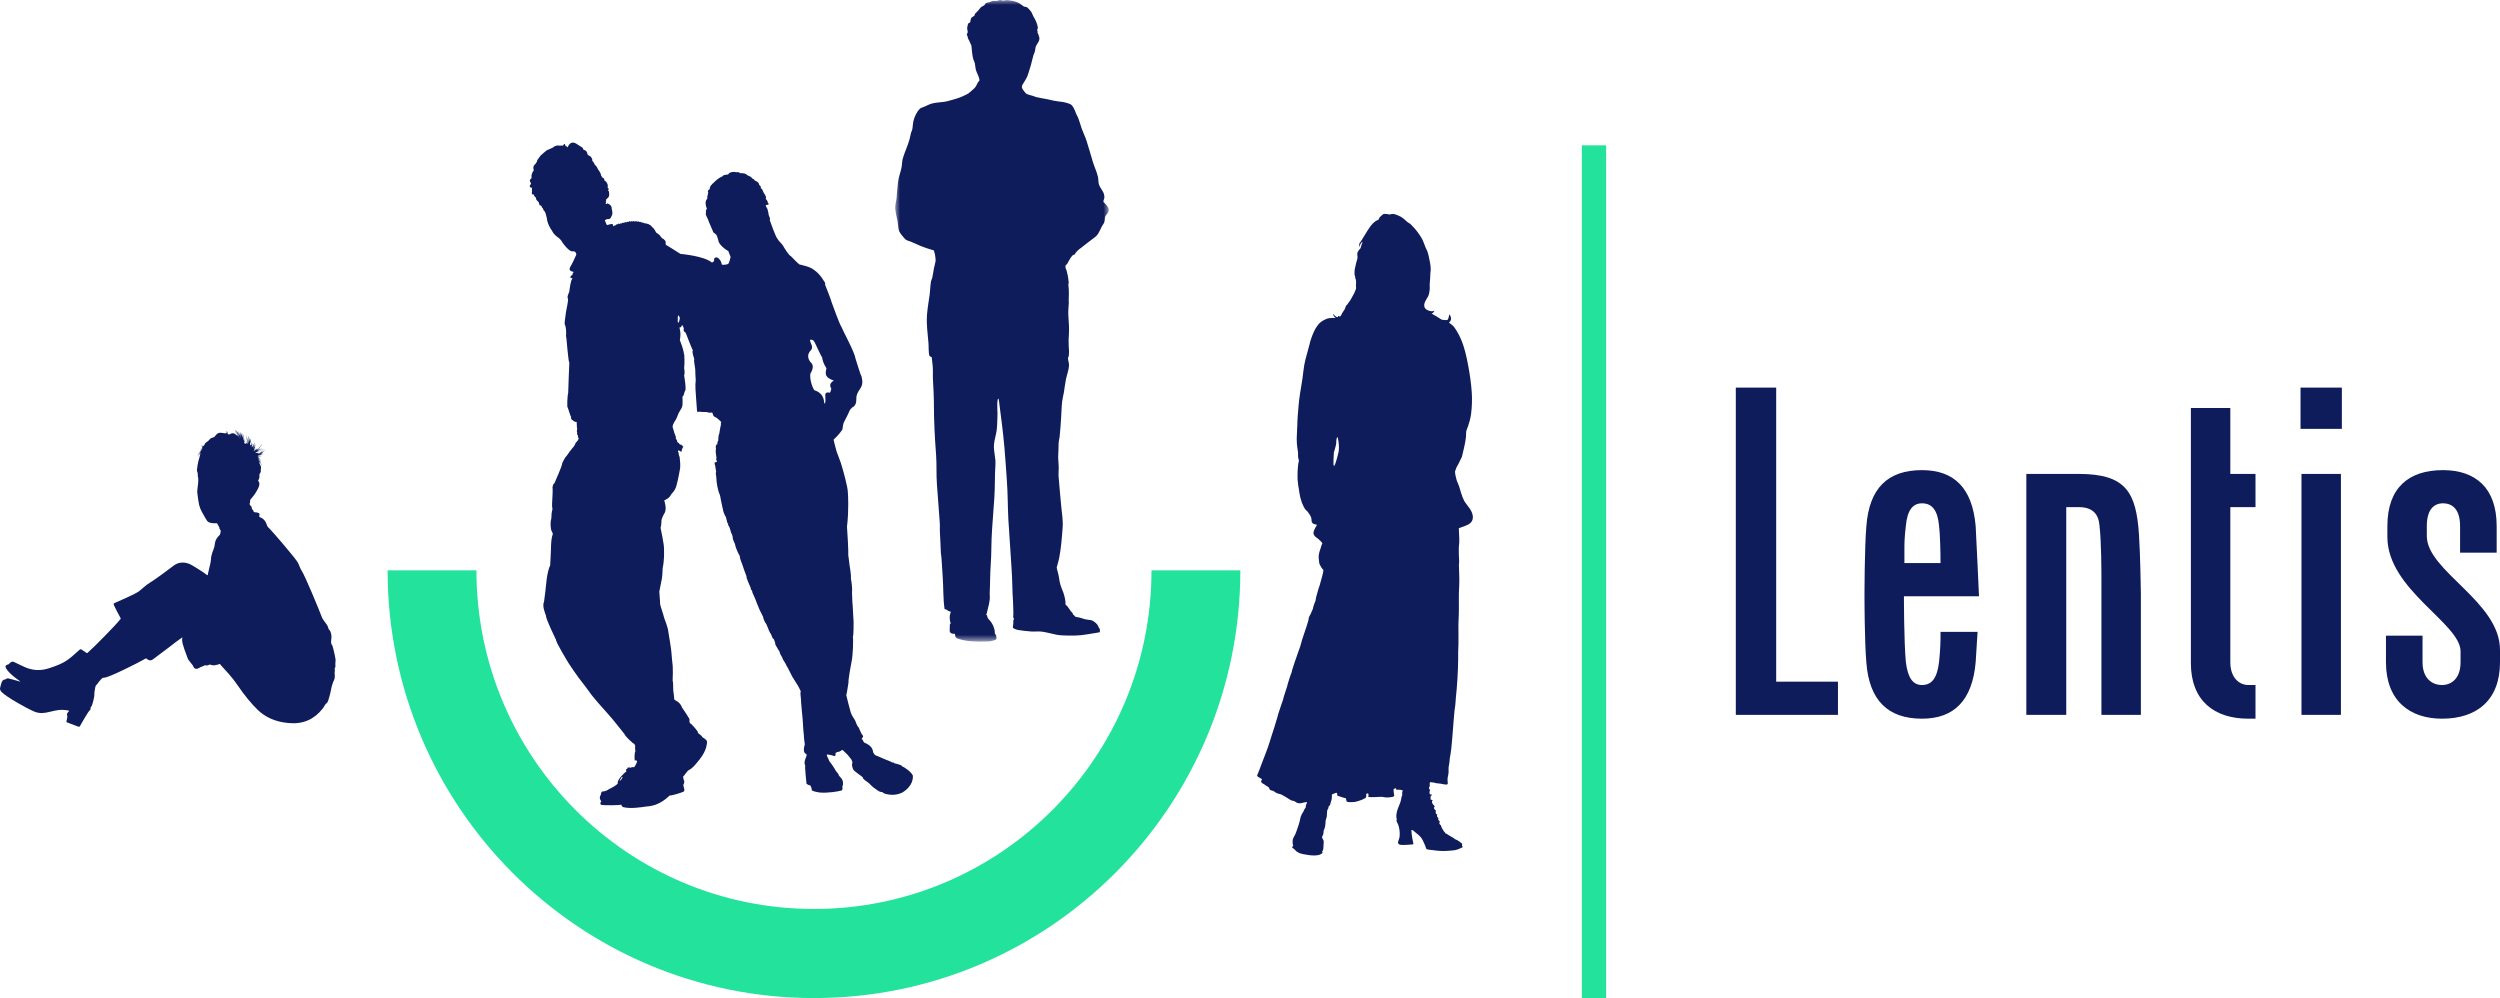 <?xml version="1.0" encoding="UTF-8"?>
<svg width="258px" height="103px" viewBox="0 0 258 103" version="1.1" xmlns="http://www.w3.org/2000/svg" xmlns:xlink="http://www.w3.org/1999/xlink">
    <title>lentis logo</title>
    <defs>
        <polygon id="path-1" points="0 0 22.039 0 22.039 66.214 0 66.214"></polygon>
    </defs>
    <g id="lentis-logo" stroke="none" stroke-width="1" fill="none" fill-rule="evenodd">
        <g id="Group-5" transform="translate(0, 40)" fill="#0F1C5B">
            <path d="M26.142,12.699 C26.173,12.814 26.201,12.873 26.355,12.873 C26.511,12.873 26.822,12.932 26.783,13.106 C26.745,13.28 26.716,13.339 26.852,13.388 C27.176,13.503 27.424,13.782 27.542,14.174 C27.599,14.368 27.658,14.396 27.832,14.571 C28.138,14.875 30.603,17.728 30.77,18.112 C30.857,18.317 31.031,18.762 31.129,18.898 C31.472,19.379 33.006,23.118 33.189,23.622 C33.268,23.837 33.384,24.022 33.519,24.178 C33.655,24.332 33.822,24.603 33.85,24.71 C33.879,24.818 33.909,24.933 33.976,24.992 C34.158,25.146 34.248,25.643 34.199,25.893 C34.171,26.05 34.133,26.398 34.23,26.505 C34.328,26.613 34.345,26.815 34.415,27.03 C34.481,27.243 34.61,27.904 34.628,28.039 C34.648,28.175 34.594,28.387 34.61,28.592 C34.646,29.069 34.487,28.838 34.551,29.104 C34.576,29.217 34.512,29.396 34.54,29.563 C34.571,29.727 34.551,30.057 34.463,30.203 C34.376,30.346 34.199,30.91 34.161,31.181 C34.122,31.453 33.879,32.367 33.791,32.482 C33.573,32.774 33.722,32.461 33.54,32.753 C33.463,32.876 33.432,32.958 33.286,33.142 C32.422,34.236 31.295,34.751 29.795,34.62 C28.33,34.494 27.332,33.957 26.627,33.288 C25.998,32.689 25.208,31.742 24.531,30.733 C23.974,29.901 23.276,29.176 22.797,28.649 C22.669,28.51 22.748,28.492 22.584,28.551 C22.399,28.62 22.03,28.697 21.884,28.649 C21.737,28.6 21.681,28.551 21.573,28.61 C21.465,28.669 21.368,28.687 21.27,28.679 C21.173,28.669 21.26,28.587 21.019,28.718 C20.816,28.825 20.727,28.805 20.552,28.93 C20.378,29.056 20.067,29.081 19.97,28.815 C19.872,28.556 19.444,28.175 19.367,27.932 C19.249,27.566 18.772,26.467 18.792,26.011 C18.805,25.771 18.895,25.732 18.716,25.845 C18.559,25.942 17.656,26.621 17.5,26.756 C17.343,26.895 16.043,27.834 15.907,27.952 C15.565,28.242 15.396,28.178 15.137,27.991 C15.032,27.911 15.05,27.942 14.837,28.067 C14.398,28.326 11.343,29.883 10.792,29.932 C10.568,29.949 10.579,29.949 10.384,30.154 C10.189,30.357 10.073,30.572 9.966,30.669 C9.86,30.764 9.85,30.843 9.819,30.997 C9.791,31.153 9.722,31.493 9.742,31.647 C9.763,31.803 9.558,32.743 9.432,32.899 C9.216,33.163 9.468,33.137 9.258,33.306 C9.111,33.424 8.383,34.694 8.303,34.84 C8.226,34.986 8.237,35.042 8.013,34.966 C7.788,34.889 7.244,34.674 7.098,34.617 C6.951,34.559 6.808,34.559 6.874,34.346 C6.944,34.131 6.972,33.936 6.923,33.801 C6.874,33.665 6.949,33.596 7.021,33.501 C7.139,33.345 7.226,33.365 6.992,33.317 C5.561,33.02 4.727,33.939 3.532,33.432 C2.752,33.104 0.641,31.919 0.166,31.414 C0.023,31.26 -0.036,31.125 0.023,30.93 C0.079,30.736 0.156,30.369 0.254,30.259 C0.497,29.993 0.366,30.246 0.577,30.095 C0.682,30.019 0.769,29.97 1.013,30.047 C1.257,30.124 1.528,30.182 1.752,30.249 C2.111,30.359 2.221,30.398 1.888,30.172 C1.477,29.896 0.736,29.281 0.605,28.912 C0.546,28.746 0.546,28.736 0.643,28.659 C0.887,28.467 0.713,28.708 0.936,28.505 C1.051,28.398 1.218,28.203 1.452,28.321 C1.685,28.436 2.639,28.897 2.87,28.969 C3.673,29.225 4.355,29.202 5.145,28.935 C6.641,28.436 6.98,28.18 8.188,27.076 C8.314,26.961 8.342,26.974 8.537,27.117 C8.644,27.194 8.78,27.261 8.847,27.32 C9.006,27.455 8.952,27.437 9.178,27.243 C9.645,26.843 11.956,24.503 12.349,23.983 C12.464,23.827 12.513,23.914 12.397,23.702 C12.279,23.489 11.823,22.616 11.764,22.47 C11.707,22.324 11.715,22.265 11.861,22.216 C12.007,22.168 13.272,21.576 13.467,21.489 C13.659,21.402 14.078,21.197 14.283,21.062 C14.485,20.926 15.168,20.286 15.468,20.132 C15.771,19.976 17.636,18.609 17.792,18.473 C18.29,18.038 18.895,17.93 19.58,18.209 C19.793,18.296 20.968,19.036 21.155,19.19 C21.476,19.451 21.437,19.384 21.465,19.19 C21.491,19.023 21.776,17.976 21.768,17.774 C21.758,17.569 21.845,17.221 21.904,17.044 C21.963,16.87 22.138,16.463 22.155,16.261 C22.184,15.963 22.235,15.7 22.497,15.387 C22.594,15.27 22.71,15.231 22.74,15.037 C22.779,14.793 22.807,14.793 22.725,14.673 C22.553,14.419 22.733,14.586 22.574,14.314 C22.35,13.93 22.433,13.992 22.302,14 C21.994,14.015 21.553,13.992 21.373,13.751 C21.276,13.621 21.068,13.242 20.981,13.088 C20.727,12.637 20.565,12.371 20.465,11.641 C20.427,11.36 20.406,11.196 20.388,11.06 C20.344,10.765 20.344,10.632 20.396,10.282 C20.427,10.089 20.465,9.739 20.465,9.554 C20.465,9.104 20.406,9.393 20.406,8.891 C20.406,8.714 20.303,8.681 20.329,8.453 C20.352,8.225 20.421,7.754 20.47,7.608 C20.519,7.465 20.66,6.917 20.693,6.766 C20.601,6.815 20.406,7.114 20.411,7.232 C20.411,7.048 20.616,6.75 20.709,6.686 C20.529,6.794 20.362,6.976 20.303,7.091 C20.486,6.745 20.722,6.63 20.77,6.592 C20.693,6.625 20.616,6.653 20.552,6.686 C20.704,6.576 20.791,6.42 20.845,6.328 C20.786,6.31 20.624,6.446 20.596,6.512 C20.678,6.348 20.819,6.284 20.906,6.256 C20.878,6.246 20.801,6 20.786,5.829 C20.857,6.041 20.855,6.087 20.906,6.115 C20.947,6.067 20.927,6 20.893,5.946 C21.004,6.051 21.037,6.041 21.068,5.957 C21.096,5.867 21.183,5.693 21.36,5.596 C21.535,5.498 21.645,5.311 21.742,5.242 C21.84,5.173 22.104,5.14 22.171,5.043 C22.24,4.945 22.438,4.625 22.789,4.661 C23.138,4.694 23.294,4.743 23.343,4.712 C23.392,4.684 23.394,4.582 23.302,4.525 C23.392,4.577 23.43,4.656 23.405,4.743 C23.436,4.602 23.443,4.505 23.274,4.441 C23.497,4.51 23.474,4.612 23.479,4.712 C23.484,4.815 23.654,4.884 23.746,4.797 C23.838,4.71 24.11,4.674 24.213,4.761 C24.315,4.848 24.505,4.956 24.539,5.014 C24.5,4.794 24.267,4.615 24.192,4.587 C24.454,4.666 24.654,5.073 24.664,5.14 C24.641,4.827 24.318,4.515 24.179,4.451 C24.339,4.513 24.451,4.63 24.474,4.684 C24.441,4.584 24.415,4.5 24.218,4.405 C24.498,4.431 24.616,4.858 24.664,4.95 C24.654,4.799 24.567,4.559 24.523,4.466 C24.626,4.612 24.718,4.899 24.728,4.999 C24.746,4.884 24.736,4.71 24.687,4.615 C24.841,4.789 24.752,5.173 24.734,5.258 C24.821,5.171 24.821,4.635 24.777,4.569 C24.88,4.728 24.862,4.925 24.877,4.976 C24.895,4.922 24.97,4.738 24.962,4.689 C25.023,4.781 25.008,5.014 24.99,5.14 C25.049,5.053 25.106,4.932 25.088,4.845 C25.111,4.961 25.018,5.194 25.098,5.281 C25.098,5.173 25.203,4.912 25.106,4.771 C25.257,4.981 25.126,5.355 25.088,5.437 C25.152,5.411 25.198,5.276 25.198,5.237 C25.203,5.388 25.175,5.475 25.131,5.514 C25.198,5.48 25.239,5.35 25.29,5.334 C25.267,5.416 25.154,5.503 25.18,5.567 C25.239,5.498 25.295,5.503 25.321,5.442 C25.321,5.514 25.165,5.634 25.198,5.698 C25.239,5.757 25.267,5.79 25.344,5.79 C25.598,5.79 25.465,5.066 25.349,4.884 C25.485,5.025 25.567,5.529 25.485,5.767 C25.588,5.675 25.524,5.276 25.511,5.204 C25.608,5.373 25.567,5.757 25.534,5.839 C25.713,5.649 25.68,5.025 25.611,4.938 C25.734,5.15 25.729,5.34 25.713,5.447 C25.755,5.393 25.762,5.306 25.762,5.26 C25.796,5.35 25.747,5.493 25.724,5.557 C25.778,5.529 25.821,5.334 25.816,5.291 C25.837,5.465 25.796,5.509 25.811,5.585 C25.855,5.529 25.875,5.306 25.816,5.232 C25.937,5.442 25.88,5.542 25.849,5.644 C25.821,5.747 25.796,5.767 25.806,5.926 C25.816,6.087 25.98,5.767 25.973,5.639 C26.011,5.708 25.962,5.877 25.924,5.959 C25.991,5.926 26.05,5.816 26.093,5.801 C26.029,5.926 25.962,6.1 25.985,6.164 C26.116,6.039 26.278,5.724 26.26,5.585 C26.268,5.816 26.121,6.131 26.116,6.149 C26.224,6.062 26.337,5.67 26.327,5.621 C26.347,5.795 26.137,6.31 26.103,6.343 C26.211,6.223 26.347,5.893 26.36,5.849 C26.347,5.964 26.283,6.144 26.268,6.228 C26.327,6.121 26.447,5.882 26.404,5.77 C26.429,5.975 26.219,6.456 26.157,6.517 C26.262,6.348 26.375,6.325 26.483,6.31 C26.37,6.359 26.224,6.402 26.185,6.543 C26.283,6.5 26.516,6.354 26.565,6.274 C26.522,6.377 26.483,6.415 26.429,6.451 C26.627,6.333 26.686,6.231 26.706,6.154 C26.681,6.261 26.532,6.425 26.501,6.456 C26.74,6.279 27.06,5.811 27.088,5.683 C26.976,6.039 26.632,6.474 26.37,6.592 C26.496,6.538 26.783,6.328 26.814,6.272 C26.773,6.377 26.691,6.446 26.619,6.489 C26.76,6.441 27.06,6.231 27.06,6.231 C26.95,6.354 26.696,6.5 26.565,6.548 C26.501,6.666 27.006,6.436 27.178,6.305 C27.05,6.461 26.452,6.684 26.35,6.692 C26.409,6.776 26.627,6.74 26.696,6.727 C26.604,6.799 26.642,6.784 26.593,6.832 C26.652,6.82 26.74,6.761 26.773,6.727 C26.734,6.789 26.704,6.815 26.619,6.873 C26.727,6.848 27.114,6.512 27.26,6.325 C27.222,6.407 26.904,6.733 26.842,6.781 C26.968,6.717 27.163,6.571 27.201,6.523 C27.081,6.669 27.045,6.707 27.011,6.727 C27.178,6.64 27.337,6.433 27.414,6.338 C27.247,6.612 26.95,6.843 26.881,6.863 C26.963,6.843 27.124,6.781 27.183,6.679 C27.101,6.863 26.799,6.96 26.686,6.983 C26.822,6.963 27.032,6.889 27.201,6.955 C27.099,6.925 26.632,6.983 26.581,7.076 C26.732,7.117 26.804,7.14 26.952,7.009 C26.952,7.071 26.845,7.152 26.614,7.152 C26.696,7.206 26.904,7.478 26.935,7.608 C26.876,7.542 26.755,7.324 26.637,7.286 C26.691,7.401 26.847,7.649 26.919,7.7 C26.814,7.706 26.711,7.498 26.663,7.439 C26.711,7.634 27.004,7.764 26.988,8.062 C26.95,7.885 26.863,7.726 26.724,7.698 C26.788,7.862 26.978,8.159 26.935,8.3 C26.891,8.44 26.963,8.671 26.86,8.799 C26.76,8.924 26.76,9.035 26.773,9.163 C26.788,9.288 26.74,9.401 26.701,9.478 C26.634,9.611 26.609,9.577 26.691,9.685 C26.914,9.982 26.609,10.479 26.424,10.786 C26.306,10.981 26.121,11.244 26.026,11.339 C25.929,11.436 25.87,11.516 25.831,11.582 C25.793,11.651 25.806,11.623 25.811,11.7 C25.814,11.777 25.816,11.854 25.793,11.9 C25.77,11.943 25.749,11.928 25.77,12.02 C25.808,12.197 25.803,12.164 25.844,12.176 C25.919,12.194 25.934,12.202 25.949,12.286 C25.965,12.368 25.973,12.376 25.991,12.453 C26.055,12.724 26.096,12.527 26.142,12.699" id="Fill-1"></path>
            <path d="M189.678,33.777 L189.678,30.351 L183.303,30.351 L183.303,0 L179.135,0 L179.135,33.777 L189.678,33.777 Z M204.233,21.537 C204.233,21.537 203.938,15.028 203.889,14.293 C203.545,10.378 201.683,8.517 198.348,8.517 C194.818,8.517 192.905,10.378 192.61,14.293 C192.415,16.447 192.415,21.537 192.415,21.537 C192.415,21.537 192.415,26.238 192.61,28.392 C192.905,32.258 194.818,34.169 198.348,34.169 C201.683,34.169 203.545,32.258 203.889,28.343 C204.038,26.238 203.989,26.433 204.087,25.209 L200.262,25.209 L200.262,25.552 C200.262,25.993 200.262,26.873 200.113,28.295 C199.918,29.959 199.377,30.694 198.348,30.694 C197.417,30.694 196.876,29.959 196.681,28.295 C196.486,26.19 196.486,21.537 196.486,21.537 L204.233,21.537 Z M200.262,18.111 L196.535,18.111 L196.535,16.692 C196.535,16.155 196.535,15.469 196.681,14.293 C196.827,12.629 197.417,11.943 198.348,11.943 C199.377,11.943 199.967,12.629 200.113,14.293 C200.21,15.028 200.262,16.838 200.262,18.111 L200.262,18.111 Z M220.938,33.777 L220.938,21.245 C220.938,21.245 220.886,17.279 220.74,15.125 C220.445,10.77 219.368,8.908 214.512,8.908 L209.117,8.908 L209.117,33.777 L213.237,33.777 L213.237,12.334 L214.512,12.334 C215.984,12.334 216.572,13.069 216.669,14.245 C216.867,16.104 216.867,18.797 216.867,20.216 L216.867,33.777 L220.938,33.777 Z M232.768,34.169 L232.768,30.694 L232.035,30.694 C231.101,30.694 230.17,29.959 230.17,28.343 L230.17,12.334 L232.768,12.334 L232.768,8.908 L230.17,8.908 L230.17,2.105 L226.099,2.105 L226.099,28.44 C226.099,32.307 228.502,34.169 232.035,34.169 L232.768,34.169 Z M237.414,4.258 L241.68,4.258 L241.68,0 L237.414,0 L237.414,4.258 Z M237.512,33.777 L241.583,33.777 L241.583,8.908 L237.512,8.908 L237.512,33.777 Z M258,28.343 L258,27.071 C258,22.077 250.448,18.943 250.448,15.323 L250.448,14.293 C250.448,12.58 251.184,11.943 252.115,11.943 C253.144,11.943 253.88,12.629 253.88,14.293 L253.88,17.036 L257.656,17.036 L257.656,14.293 C257.656,10.327 255.45,8.517 252.115,8.517 C248.586,8.517 246.377,10.327 246.377,14.293 L246.377,15.42 C246.377,20.853 253.929,24.328 253.929,27.217 L253.929,28.343 C253.929,30.056 252.949,30.694 252.018,30.694 C250.987,30.694 250.007,30.008 250.007,28.343 L250.007,25.601 L246.231,25.601 L246.231,28.343 C246.231,32.307 248.683,34.169 252.018,34.169 C255.548,34.169 258,32.307 258,28.343 L258,28.343 Z" id="Fill-3"></path>
        </g>
        <polygon id="Fill-6" fill="#23E29B" points="163.246 103 165.754 103 165.754 15 163.246 15"></polygon>
        <g id="Group-16" transform="translate(40, 0)">
            <path d="M14.798,19.003 C14.834,18.847 14.571,18.69 14.734,18.49 C14.798,18.49 14.908,18.387 14.844,18.159 C14.862,18.013 14.952,17.7 15.08,17.608 C15.087,17.487 14.926,17.166 15.243,16.938 C15.318,16.817 15.425,16.717 15.453,16.507 C15.563,16.397 15.663,16.222 15.791,16.048 C15.862,16.009 16.018,15.855 16.026,15.845 C16.082,15.781 16.371,15.56 16.473,15.478 C16.581,15.468 16.79,15.34 17.054,15.229 C17.172,15.093 17.527,14.965 17.655,15.029 C17.801,15.047 17.964,15.001 18.11,15.029 C18.174,14.944 18.256,14.652 18.373,15.083 C18.466,15.101 18.519,15.083 18.573,15.229 C18.637,15.065 18.864,14.478 19.455,14.816 C19.647,14.955 20.01,15.165 20.12,15.239 C20.202,15.368 20.148,15.422 20.256,15.46 C20.348,15.506 20.575,15.524 20.629,15.927 C20.703,15.991 20.839,16.148 20.874,16.076 C20.949,16.194 21.156,16.294 21.12,16.579 C21.194,16.707 21.34,16.81 21.365,16.974 C21.429,17.038 21.575,17.184 21.647,17.323 C21.675,17.433 21.739,17.543 21.803,17.59 C21.856,17.708 22.038,17.903 22.012,18.077 C22.058,18.113 22.13,18.195 22.112,18.305 C22.202,18.316 22.393,18.387 22.368,18.618 C22.475,18.654 22.821,18.967 22.703,19.362 C22.777,19.47 22.984,19.562 22.739,19.58 C22.731,19.655 22.785,19.701 22.831,19.729 C22.849,19.886 22.977,20.299 22.649,20.491 C22.549,20.563 22.613,20.573 22.529,20.627 C22.549,20.712 22.613,20.802 22.486,20.83 C22.521,20.876 22.621,20.922 22.486,21.022 C22.521,21.086 22.639,21.061 22.675,20.986 C22.757,21.015 23.148,21.161 23.122,21.51 C23.176,21.702 23.268,22.097 23.122,22.272 C23.058,22.436 23.012,22.649 22.649,22.61 C22.557,22.639 22.493,22.731 22.411,22.692 C22.457,22.813 22.585,23.226 22.657,23.226 C22.795,23.19 23.14,23.08 23.222,23.126 C23.258,23.244 23.294,23.336 23.35,23.365 C23.375,23.301 23.368,23.244 23.496,23.28 C23.549,23.244 23.603,23.07 23.649,23.19 C23.731,23.162 23.849,22.977 23.887,23.134 C23.959,23.106 24.058,23.005 24.122,23.062 C24.222,23.041 24.286,22.913 24.35,23.005 C24.421,23.005 24.503,22.877 24.613,22.952 C24.705,22.905 24.769,22.831 24.795,22.923 C24.877,22.895 24.976,22.759 25.04,22.877 C25.114,22.849 25.186,22.785 25.296,22.859 C25.378,22.849 25.332,22.767 25.46,22.849 C25.524,22.867 25.677,22.785 25.741,22.877 C25.805,22.867 25.951,22.795 25.94,22.913 C26.015,22.905 26.125,22.849 26.178,22.959 C26.278,22.952 26.37,22.952 26.388,23.005 C26.46,23.005 26.506,23.005 26.534,23.062 C26.598,23.041 26.733,23.041 26.761,23.098 C26.815,23.088 26.961,23.106 26.986,23.18 C27.05,23.216 27.17,23.244 27.214,23.336 C27.296,23.365 27.398,23.603 27.452,23.539 C27.47,23.621 27.488,23.593 27.516,23.675 C27.58,23.714 27.623,23.767 27.615,23.842 C27.669,23.888 27.707,23.96 27.733,24.024 C27.833,24.07 28.089,24.227 28.198,24.437 C28.288,24.558 28.406,24.676 28.434,24.622 C28.48,24.714 28.779,24.832 28.689,25.135 C28.689,25.238 28.725,25.291 28.871,25.356 C28.978,25.42 30.081,26.1 30.216,26.2 C30.38,26.22 32.663,26.42 33.464,27.09 C33.556,27.072 33.645,27.018 33.691,26.908 C33.702,26.705 33.691,26.623 33.791,26.613 C33.778,26.587 34.085,26.395 34.4,26.99 C34.454,27.092 34.443,27.157 34.497,27.313 C35.029,27.382 35.28,27.144 35.141,27.241 C35.259,27.159 35.4,26.515 35.4,26.515 C35.4,26.515 35.221,26.094 35.164,25.915 C34.824,25.738 34.136,25.186 34.126,24.786 C34.06,24.632 34.057,24.476 33.927,24.227 C33.776,24.075 33.761,24.109 33.61,23.97 C33.587,23.839 33.137,22.905 33.055,22.621 C32.963,22.418 32.738,22.061 32.873,21.931 C32.827,21.83 32.827,21.684 32.955,21.538 C32.845,21.325 32.699,20.755 32.991,20.509 C33.009,20.353 32.963,20.317 33.044,20.104 C33.044,19.929 33.147,19.847 33.044,19.775 C33.073,19.655 33.119,19.58 33.236,19.527 C33.247,19.324 33.336,19.114 33.474,19.039 C33.5,18.921 33.574,18.975 33.645,18.857 C33.755,18.747 34.228,18.287 34.502,18.241 C34.556,18.167 34.719,18.031 34.855,18.049 C34.993,18.021 35.019,18.003 35.139,18.013 C35.175,17.921 35.374,17.654 36.011,17.774 C36.139,17.774 36.292,17.728 36.338,17.864 C36.466,17.892 36.865,17.81 37.139,18.085 C37.32,18.195 37.548,18.223 37.604,18.405 C37.711,18.426 37.885,18.554 37.893,18.636 C37.967,18.672 38.312,18.754 38.348,19.078 C38.458,19.214 38.576,19.224 38.504,19.416 C38.558,19.462 38.632,19.388 38.786,19.847 C38.959,20.104 39.141,20.381 39.013,20.509 C39.067,20.581 39.248,20.748 39.241,20.922 C39.305,21.04 39.44,21.04 39.241,21.125 C39.141,21.133 39.031,21.161 39.021,21.225 C39.021,21.279 39.184,21.492 39.231,21.656 C39.213,21.756 39.312,21.859 39.312,22.115 C39.34,22.308 39.532,22.51 39.44,22.721 C39.514,22.931 40.077,24.54 40.241,24.64 C40.351,24.889 40.75,25.199 40.849,25.42 C40.913,25.566 41.443,26.395 41.614,26.431 C41.778,26.595 42.251,27.1 42.488,27.285 C42.78,27.367 43.624,27.523 43.99,27.844 C44.342,28.065 44.762,28.532 44.979,28.927 C45.018,28.991 45.225,29.194 45.143,29.368 C45.199,29.486 45.79,31.002 45.836,31.223 C45.9,31.415 46.7,33.609 46.846,33.755 C46.953,34.068 48.227,36.408 48.273,36.96 C48.419,37.365 48.818,38.786 48.9,38.804 C48.91,38.971 49.148,39.484 48.828,40.025 C48.746,40.174 48.373,40.595 48.373,41.1 C48.355,41.239 48.447,41.827 47.946,42.055 C47.874,42.147 47.736,42.222 47.654,42.432 C47.6,42.596 47.337,43.112 47.074,43.615 C47.028,43.707 46.936,44.212 46.953,44.287 C46.846,44.441 46.718,44.718 46.025,45.377 C46.053,45.544 46.271,46.352 46.335,46.591 C46.373,46.727 46.8,47.766 46.89,48.151 C46.953,48.353 47.508,50.272 47.501,50.85 C47.519,51.052 47.618,52.594 47.409,54.367 C47.444,54.716 47.572,56.927 47.544,57.341 C47.583,57.441 47.672,58.469 47.736,58.708 C47.772,59.029 47.836,59.342 47.818,59.773 C47.874,59.957 47.974,60.727 47.928,61.204 C47.946,61.407 47.956,61.994 47.964,62.105 C47.999,62.243 48.063,63.949 48.091,64.188 C48.091,64.401 48.099,65.53 48.017,65.722 C48.074,65.961 48.028,67.687 47.874,68.329 C47.828,68.514 47.519,70.23 47.565,70.44 C47.526,70.615 47.427,71.423 47.337,71.744 C47.391,71.982 47.7,73.214 47.79,73.498 C47.828,73.701 48.155,74.214 48.245,74.343 C48.319,74.545 48.373,74.656 48.455,74.866 C48.582,75.012 48.682,75.161 48.736,75.361 C48.828,75.51 48.846,75.618 48.91,75.728 C48.946,75.82 49.183,75.949 49.009,76.123 C48.963,76.169 48.856,76.326 49.002,76.298 C49.009,76.372 49.073,76.408 49.165,76.621 C49.329,76.711 50.055,76.931 50.101,77.621 C50.173,77.768 50.255,77.886 50.337,77.942 C50.429,77.95 51.493,78.455 51.83,78.555 C52.048,78.694 52.186,78.722 52.239,78.686 C52.293,78.796 52.357,78.814 52.421,78.786 C52.521,78.861 53.022,78.896 53.122,79.099 C53.249,79.125 53.994,79.602 54.203,80.025 C54.231,80.254 54.239,81.1 53.15,81.77 C53.012,81.844 52.393,82.165 51.485,81.952 C51.375,81.916 51.193,81.908 51.048,81.734 C50.884,81.734 50.81,81.78 50.247,81.339 C50.03,81.211 49.892,81.016 49.664,80.816 C49.447,80.659 48.938,80.32 49.056,80.228 C48.974,80.136 48.081,79.548 48.056,79.41 C47.946,79.171 47.864,78.861 47.981,78.712 C47.928,78.565 47.928,78.419 47.728,78.209 C47.608,78.034 47.363,77.757 47.173,77.611 C47.028,77.455 46.964,77.308 46.764,77.491 C46.672,77.537 46.544,77.629 46.399,77.601 C46.335,77.629 46.327,77.703 46.235,77.686 C46.209,77.729 46.281,78.06 46.099,78.024 C45.989,77.988 45.762,77.904 45.363,77.86 C45.317,77.904 45.299,77.942 45.409,78.152 C45.445,78.252 45.526,78.409 45.608,78.583 C45.726,78.704 46.171,79.356 46.253,79.548 C46.309,79.658 46.544,79.815 46.58,80.054 C46.69,80.19 47.074,80.428 46.989,80.998 C46.964,81.062 46.89,81.247 46.953,81.339 C46.907,81.503 46.982,81.585 46.7,81.613 C46.526,81.67 45.427,81.862 44.588,81.788 C43.979,81.688 43.898,81.631 43.77,81.549 C43.78,81.475 43.762,81.311 43.634,81.062 C43.442,81.016 43.417,81.016 43.233,80.887 C43.225,80.659 43.033,79.189 43.107,79.043 C43.043,78.861 42.951,78.686 43.171,78.17 C43.207,78.117 43.253,77.996 43.233,77.832 C43.125,77.775 42.798,77.693 43.051,76.831 C43.051,76.646 42.944,76.123 42.962,75.877 C42.905,75.51 42.869,74.784 42.841,74.307 C42.806,73.94 42.652,72.395 42.66,72.185 C42.616,71.846 42.578,71.387 42.642,71.341 C42.542,71.156 42.414,70.892 42.379,70.817 C42.307,70.717 41.951,70.12 41.77,69.845 C41.614,69.542 41.379,69.073 41.297,68.916 C41.215,68.788 41.133,68.642 41.059,68.467 C40.941,68.303 40.732,67.954 40.714,67.834 C40.65,67.723 40.44,67.385 40.45,67.246 C40.351,67.128 40.095,66.648 40.005,66.494 C40.005,66.392 40.013,66.32 39.959,66.246 C39.913,66.153 39.906,65.933 39.75,65.879 C39.658,65.722 39.614,65.466 39.458,65.281 C39.323,65.081 39.149,64.401 38.959,64.234 C38.857,63.988 38.757,63.839 38.768,63.703 C38.714,63.547 38.476,63.116 38.405,62.969 C38.341,62.795 38.013,62.051 37.985,61.912 C37.957,61.812 37.74,61.379 37.694,61.25 C37.648,61.132 37.594,61.058 37.64,61.004 C37.522,60.894 37.448,60.737 37.476,60.673 C37.43,60.563 36.975,59.591 37.039,59.47 C36.967,59.313 36.648,58.415 36.612,58.277 C36.512,58.049 36.31,57.497 36.356,57.394 C36.256,57.248 35.911,56.568 35.857,56.165 C35.719,55.806 35.592,55.652 35.612,55.414 C35.584,55.265 35.53,55.073 35.466,55.026 C35.41,54.862 35.285,54.264 35.147,54.218 C35.139,54.072 35.164,53.99 35.065,53.972 C35.029,53.826 34.965,53.541 34.919,53.374 C34.773,53.146 34.638,52.823 34.602,52.558 C34.538,52.245 34.464,51.932 34.41,51.676 C34.356,51.419 34.328,51.07 34.218,50.906 C34.119,50.639 33.937,49.959 33.919,49.226 C33.891,48.977 33.827,48.802 33.909,48.71 C33.855,48.464 33.847,48.243 33.809,48.069 C33.755,47.922 33.702,47.691 33.809,47.709 C33.909,47.684 34.037,47.684 33.965,47.555 C33.909,47.417 33.865,47.353 33.947,47.289 C33.947,47.16 33.837,46.737 33.865,46.445 C33.883,46.324 33.909,46.288 33.865,46.167 C33.883,46.067 33.847,45.865 34.029,45.857 C34.047,45.736 34.001,45.626 34.119,45.488 C34.129,45.305 34.136,44.882 34.228,44.754 C34.275,44.497 34.338,44.028 34.392,43.892 C34.42,43.771 34.346,43.635 34.446,43.561 C34.318,43.44 34.065,43.176 33.865,43.066 C33.745,42.991 33.628,43.055 33.51,42.578 C33.293,42.578 33.165,42.624 32.945,42.524 C32.756,42.514 32.41,42.532 32.226,42.486 C32.08,42.496 32.027,42.532 31.937,42.468 C31.909,42.258 31.809,40.587 31.774,40.174 C31.753,39.843 31.763,39.502 31.799,39.238 C31.774,38.85 31.745,38.345 31.753,38.163 C31.735,37.878 31.571,37.17 31.653,37.08 C31.628,36.913 31.362,36.28 31.508,36.169 C31.4,35.995 30.881,34.638 30.771,34.361 C30.664,34.197 30.497,34.271 30.572,33.912 C30.497,33.73 30.472,33.527 30.362,33.573 C30.344,33.683 30.298,33.801 30.116,33.801 C30.134,33.912 30.308,34.335 30.162,35.105 C30.262,35.364 30.508,35.959 30.618,36.649 C30.618,36.803 30.671,37.319 30.607,37.97 C30.618,38.191 30.707,38.476 30.6,38.732 C30.607,38.889 30.753,39.53 30.753,40.054 C30.746,40.164 30.763,40.282 30.643,40.449 C30.607,40.513 30.59,40.862 30.436,40.916 C30.408,41.047 30.518,41.77 30.354,42.083 C30.28,42.229 30.035,42.606 29.999,42.717 C29.963,42.835 29.761,43.358 29.608,43.515 C29.554,43.615 29.39,43.882 29.416,44.094 C29.452,44.159 29.561,44.572 29.597,44.69 C29.643,44.856 29.799,45.075 29.743,45.259 C29.761,45.341 29.917,45.405 29.881,45.608 C29.971,45.662 30.099,45.736 30.116,45.829 C30.18,45.883 30.272,45.939 30.308,45.865 C30.334,45.967 30.416,45.929 30.444,46.049 C30.49,46.103 30.59,46.096 30.444,46.214 C30.39,46.306 30.326,46.488 30.372,46.573 C30.272,46.552 30.372,46.709 30.045,46.47 C29.971,46.509 29.917,46.527 30.035,46.737 C30.035,46.883 30.063,47.004 30.134,47.16 C30.145,47.399 30.234,47.738 30.191,48.317 C30.152,48.556 29.953,49.621 29.843,49.977 C29.807,50.098 29.771,50.493 29.288,50.988 C29.188,51.152 29.124,51.383 28.551,51.64 C28.579,51.778 28.815,52.402 28.615,52.889 C28.508,53.061 28.224,53.587 28.26,53.826 C28.242,53.954 28.252,54.264 28.17,54.467 C28.188,54.652 28.562,56.165 28.526,56.753 C28.533,57.002 28.562,57.854 28.388,58.616 C28.362,58.893 28.388,59.488 28.224,60.132 C28.17,60.36 28.089,60.819 28.042,61.05 C28.035,61.197 28.124,61.948 28.124,62.343 C28.135,62.5 28.48,63.447 28.533,63.739 C28.626,64.014 28.925,64.711 28.978,65.235 C29.007,65.455 29.298,67.1 29.298,67.41 C29.308,67.585 29.38,68.393 29.426,68.76 C29.444,68.998 29.444,69.845 29.416,70.22 C29.462,70.386 29.472,70.643 29.48,71.241 C29.508,71.479 29.59,72.057 29.59,72.203 C29.689,72.285 30.198,72.459 30.372,72.993 C30.59,73.332 31.18,74.158 31.162,74.278 C31.134,74.417 31.155,74.702 31.3,74.681 C31.4,74.774 32.208,75.628 31.999,75.6 C32.027,75.682 32.472,75.931 32.464,76.059 C32.51,76.133 33.091,76.336 32.955,76.721 C32.909,77.034 32.837,77.665 31.927,78.704 C31.791,78.868 31.444,79.31 31.116,79.456 C31.027,79.502 30.945,79.566 30.771,79.805 C30.671,79.933 30.643,80.015 30.49,80.154 C30.508,80.228 30.536,80.274 30.536,80.428 C30.6,80.52 30.699,80.723 30.49,81.054 C30.526,81.09 30.636,81.1 30.536,81.182 C30.572,81.247 30.753,81.67 30.48,81.724 C30.28,81.816 29.398,82.101 29.099,82.101 C28.917,82.237 28.142,83.155 26.715,83.23 C26.16,83.312 25.068,83.486 24.304,83.294 C24.186,83.212 24.086,83.137 24.158,83.045 C23.912,83.101 22.457,83.137 22.012,83.055 C21.956,82.927 21.913,82.824 22.058,82.706 C21.956,82.55 21.793,82.357 22.002,82.026 C22.03,81.824 22.058,81.724 22.184,81.67 C22.294,81.706 22.675,81.595 22.877,81.421 C23.13,81.311 23.621,81.036 23.749,80.869 C23.749,80.741 23.713,80.595 24.022,80.218 C24.15,80.089 24.368,79.805 24.641,79.612 C24.613,79.492 24.559,79.392 24.677,79.363 C24.713,79.338 24.777,79.356 24.749,79.217 C24.795,79.245 25.022,79.135 25.068,79.253 C25.14,79.209 25.178,79.125 25.442,79.181 C25.495,79.099 25.46,79.107 25.531,79.061 C25.605,78.886 25.695,78.822 25.751,78.548 C25.705,78.491 25.641,78.455 25.506,78.473 C25.478,78.252 25.46,77.739 25.57,77.547 C25.541,77.29 25.524,77.124 25.549,76.924 C25.467,76.775 25.414,76.703 25.35,76.721 C25.25,76.628 24.577,76.069 24.432,75.738 C24.268,75.554 23.35,74.343 22.884,73.837 C22.358,73.25 21.12,71.874 20.857,71.451 C20.629,71.12 20.01,70.322 19.729,69.963 C19.483,69.614 18.9,68.806 18.701,68.475 C18.501,68.147 17.381,66.31 17.374,66.017 C17.271,65.786 16.335,63.903 16.335,63.511 C16.218,63.17 15.944,62.536 16.144,62.097 C16.207,61.738 16.353,60.417 16.417,59.783 C16.473,59.334 16.627,58.58 16.773,58.387 C16.78,58.149 16.854,57.176 16.862,56.589 C16.862,56.155 16.908,55.393 17.046,55.165 C17.054,55.019 16.99,54.916 16.883,54.706 C16.837,54.439 16.755,54 16.9,53.495 C16.9,53.2 16.926,52.805 17.018,52.548 C16.936,52.263 16.982,51.786 17.018,51.152 C17.008,50.914 17.064,50.639 17.018,50.28 C17.072,50.034 17.11,49.913 17.235,49.849 C17.31,49.6 17.992,48.179 18.036,47.766 C18.146,47.535 18.31,47.196 18.509,47.004 C18.711,46.691 18.882,46.48 19.046,46.278 C19.156,46.139 19.245,46.103 19.419,45.69 C19.555,45.572 19.665,45.423 19.729,45.27 C19.675,45.131 19.611,45.103 19.655,44.985 C19.573,44.846 19.519,44.8 19.573,44.682 C19.519,44.533 19.519,44.387 19.573,44.277 C19.519,44.166 19.537,43.746 19.511,43.551 C19.355,43.497 19.401,43.615 19.138,43.397 C19.018,43.35 18.875,43.194 18.946,43.027 C18.836,42.909 18.683,42.247 18.547,41.962 C18.565,41.724 18.527,41.642 18.547,41.385 C18.573,41.082 18.583,40.669 18.637,40.567 C18.627,40.328 18.747,37.74 18.754,37.437 C18.655,37.255 18.609,36.344 18.555,36.015 C18.501,35.574 18.473,34.866 18.409,34.666 C18.455,34.427 18.427,33.683 18.274,33.463 C18.263,33.16 18.338,32.801 18.409,32.206 C18.491,31.708 18.655,31.067 18.619,30.846 C18.573,30.725 18.491,30.671 18.747,30.112 C18.793,29.745 18.918,28.855 19.064,28.77 C19.074,28.706 19.11,28.698 18.875,28.688 C18.875,28.588 18.9,28.339 19.028,28.439 C19.074,28.368 19.074,28.339 19.11,28.193 C19.174,28.147 19.292,28.026 18.992,28.008 C18.864,27.944 18.683,27.872 18.854,27.541 C18.992,27.339 19.391,26.495 19.483,26.264 C19.437,26.174 19.447,25.879 19.056,25.943 C18.936,25.943 18.655,25.843 18.092,25.099 C17.964,24.889 17.865,24.668 17.463,24.411 C17.299,24.281 17.064,24.052 16.964,23.803 C16.826,23.667 16.453,22.988 16.427,22.474 C16.335,22.254 16.363,21.923 16.1,21.702 C16.026,21.564 16.036,21.435 15.936,21.428 C15.872,21.271 15.89,21.169 15.699,21.197 C15.645,21.079 15.635,21.022 15.599,20.876 C15.499,20.766 15.225,20.545 15.335,20.427 C15.19,20.306 15.062,20.178 15.126,20.096 C14.998,20.05 14.809,20.114 14.908,19.775 C14.898,19.591 14.87,19.427 14.934,19.38 C14.752,19.398 14.517,19.224 14.798,19.003 M24.258,80.2 C24.25,80.164 24.132,80.164 24.112,80.274 C24.04,80.392 23.877,80.649 23.976,80.585 C24.097,80.508 24.186,80.346 24.258,80.2 M43.634,37.365 C44.125,37.758 43.752,38.345 43.634,38.548 C43.534,39.128 43.844,40.008 44.033,40.264 C45.117,40.623 45.025,41.46 45.061,41.642 C45.245,41.642 45.171,41.165 45.171,40.787 C45.125,40.459 45.509,40.477 45.626,40.531 C45.744,40.459 45.698,40.338 45.798,40.136 C45.534,39.669 45.78,39.523 45.854,39.412 C46.053,39.292 46.046,39.274 46.017,39.256 C44.908,38.897 45.263,38.319 45.289,38.017 C44.943,37.465 44.862,37.08 44.844,36.867 C44.734,36.785 44.207,35.564 44.071,35.318 C43.88,35.005 43.826,35.089 43.624,35.051 C43.57,35.097 43.624,35.3 43.67,35.389 C43.972,35.977 43.68,36.134 43.58,36.262 C43.225,36.731 43.488,37.17 43.634,37.365 M29.953,32.911 C29.925,33.16 29.935,33.214 29.999,33.306 C30.088,33.242 30.088,33.16 30.127,32.993 C30.198,32.811 30.124,32.685 30.027,32.544 C29.945,32.572 29.935,32.783 29.953,32.911" id="Fill-7" fill="#0F1C5B"></path>
            <g id="Group-11" transform="translate(52.385, 0)">
                <mask id="mask-2" fill="white">
                    <use xlink:href="#path-1"></use>
                </mask>
                <g id="Clip-10"></g>
                <path d="M9.353,63.442 C9.447,63.399 9.552,63.642 9.509,63.686 C9.527,63.763 9.734,64.025 9.813,64.094 C9.89,64.163 10.15,64.581 10.168,64.746 C10.263,64.938 10.289,65.233 10.281,65.405 C10.314,65.354 10.35,65.466 10.35,65.51 C10.393,65.51 10.429,65.615 10.429,65.615 C10.429,65.615 10.447,65.921 10.447,65.926 C10.447,65.931 10.427,65.985 10.396,66.003 C10.365,66.021 10.191,66.087 10.156,66.098 C10.023,66.134 9.795,66.193 9.588,66.198 C9.378,66.2 8.01,66.272 7.176,66.092 C6.936,66.041 6.701,65.995 6.491,65.918 C6.473,65.913 6.448,65.895 6.422,65.885 C6.394,65.872 6.345,65.851 6.317,65.831 C6.307,65.826 6.246,65.761 6.238,65.754 C6.184,65.677 6.21,65.464 6.136,65.405 C6.079,65.389 5.957,65.418 5.857,65.387 C5.785,65.364 5.716,65.295 5.657,65.248 L5.639,65.205 C5.596,65.064 5.65,64.684 5.642,64.415 C5.798,64.345 5.675,64.099 5.683,64.214 C5.673,64.063 5.593,63.835 5.632,63.563 C5.652,63.429 5.683,63.286 5.744,63.137 C5.619,63.08 5.397,63.055 5.374,62.955 C5.284,62.914 5.192,62.875 5.095,62.852 C4.934,61.764 4.982,60.607 4.895,59.419 C4.849,58.814 4.813,58.193 4.775,57.567 C4.767,57.395 4.721,57.239 4.711,57.064 C4.673,56.392 4.668,55.697 4.617,55.022 C4.588,54.653 4.629,54.324 4.599,53.944 C4.501,52.641 4.402,51.271 4.305,49.965 C4.228,48.944 4.294,47.944 4.218,46.925 C4.087,45.188 3.993,43.477 3.993,41.643 C3.993,41.643 3.995,41.548 3.993,41.486 C3.97,40.791 3.957,40.054 3.906,39.367 C3.862,38.777 3.916,38.371 3.87,37.776 C3.852,37.517 3.788,37.122 3.768,36.855 C3.693,36.819 3.581,36.796 3.543,36.724 C3.43,36.524 3.461,35.767 3.438,35.457 C3.366,34.508 3.205,33.515 3.282,32.483 C3.335,31.775 3.473,31.036 3.558,30.382 C3.619,29.92 3.614,29.477 3.698,29.028 C3.719,28.915 3.793,28.781 3.819,28.679 C3.906,28.345 3.929,28.05 3.993,27.706 C4.036,27.473 4.143,27.142 4.174,26.916 C4.172,26.634 4.138,26.498 4.097,26.239 C4.085,26.164 4.021,25.926 3.993,25.846 C3.808,25.798 3.392,25.664 3.213,25.603 C2.676,25.423 2.154,25.179 1.668,24.961 C1.489,24.879 1.254,24.846 1.095,24.735 C0.949,24.63 0.466,24.027 0.402,23.848 C0.295,23.542 0.308,23.199 0.246,22.839 C0.175,22.421 0.031,21.97 0.003,21.521 C-0.022,21.123 0.111,20.787 0.141,20.443 C0.195,19.838 0.215,19.33 0.297,18.722 C0.364,18.239 0.551,17.788 0.645,17.331 C0.709,17.018 0.701,16.651 0.783,16.359 C0.983,15.661 1.295,15.061 1.486,14.353 C1.538,14.163 1.581,13.886 1.632,13.701 C1.66,13.606 1.735,13.485 1.755,13.388 C1.814,13.111 1.806,12.859 1.86,12.587 C1.96,12.077 2.223,11.538 2.553,11.215 C2.663,11.125 2.737,11.115 2.89,11.058 C3.19,10.948 3.479,10.761 3.819,10.676 C4.21,10.579 4.601,10.568 5.026,10.512 C5.496,10.448 5.89,10.289 6.335,10.173 C6.532,10.119 6.765,10.022 6.941,9.947 C7.164,9.853 7.33,9.76 7.54,9.65 C7.596,9.622 7.626,9.588 7.67,9.547 C7.88,9.355 8.128,9.186 8.294,8.957 C8.445,8.749 8.463,8.518 8.685,8.331 C8.685,8.331 8.698,8.223 8.693,8.252 C8.626,7.795 8.414,7.572 8.312,7.159 C8.266,6.971 8.263,6.715 8.217,6.522 C8.186,6.394 8.11,6.253 8.069,6.14 C8.015,5.994 7.987,5.766 7.964,5.637 C7.913,5.324 7.91,5.068 7.869,4.734 C7.831,4.573 7.693,4.378 7.652,4.229 C7.632,4.144 7.545,4.07 7.522,3.985 C7.499,3.895 7.476,3.857 7.47,3.77 C7.465,3.687 7.384,3.641 7.391,3.544 C7.396,3.495 7.496,3.362 7.488,3.282 C7.478,3.174 7.419,3.018 7.427,2.892 C7.43,2.856 7.488,2.525 7.514,2.456 C7.54,2.387 7.688,2.369 7.731,2.292 C7.775,2.215 7.772,1.987 7.844,1.866 C7.915,1.743 8.112,1.704 8.192,1.589 C8.217,1.548 8.199,1.502 8.225,1.45 C8.266,1.368 8.337,1.314 8.406,1.258 C8.511,1.171 8.718,0.904 8.805,0.796 C8.987,0.578 9.171,0.676 9.309,0.373 C9.365,0.252 9.682,0.26 9.734,0.224 C9.787,0.188 10.012,0.106 10.133,0.085 C10.396,0.124 10.544,0.085 10.662,0.042 C10.961,-0.071 10.869,0.078 11.173,0.06 C11.26,0.055 11.506,0.001 11.626,0.016 C12.097,0.073 12.449,0.137 12.813,0.337 C12.953,0.414 13.125,0.581 13.255,0.658 C13.368,0.722 13.513,0.691 13.621,0.763 C13.651,0.783 13.741,0.876 13.766,0.901 C13.825,0.955 13.889,1.035 13.94,1.094 C14.114,1.281 14.122,1.425 14.245,1.666 C14.303,1.781 14.403,1.92 14.452,2.04 C14.518,2.199 14.651,2.428 14.618,2.492 C14.7,2.52 14.661,2.648 14.695,2.736 C14.779,2.941 14.667,2.915 14.654,3.118 C14.715,3.215 14.687,3.323 14.695,3.395 C14.713,3.518 14.846,3.554 14.805,3.687 C14.838,3.764 14.871,3.772 14.869,3.857 C14.925,4.119 14.784,4.326 14.731,4.411 C14.718,4.434 14.664,4.524 14.651,4.542 C14.585,4.644 14.577,4.655 14.521,4.768 C14.513,4.788 14.485,4.906 14.48,4.934 C14.449,5.083 14.449,5.17 14.408,5.342 C14.385,5.442 14.298,5.578 14.27,5.681 C14.196,5.961 14.142,6.171 14.078,6.42 C14.061,6.492 14.045,6.592 14.02,6.661 C14.007,6.694 13.979,6.797 13.966,6.835 C13.935,6.943 13.925,6.948 13.897,7.061 C13.876,7.159 13.833,7.249 13.81,7.349 C13.795,7.431 13.743,7.564 13.715,7.636 C13.685,7.718 13.669,7.813 13.628,7.895 C13.483,8.195 13.327,8.439 13.153,8.713 C13.122,8.757 13.094,8.816 13.081,8.878 C13.058,8.996 13.096,9.106 13.142,9.191 C13.201,9.296 13.416,9.565 13.516,9.668 C13.695,9.765 13.994,9.832 14.201,9.894 C14.316,9.93 14.442,9.989 14.559,10.019 C14.864,10.096 15.173,10.137 15.528,10.207 C15.904,10.281 16.313,10.394 16.725,10.45 C17.165,10.509 17.375,10.52 17.73,10.625 C17.815,10.648 18.032,10.725 18.096,10.763 C18.387,10.94 18.541,11.392 18.676,11.746 C18.717,11.851 18.814,12.013 18.858,12.118 C19.017,12.49 19.103,12.857 19.242,13.249 C19.382,13.65 19.607,14.106 19.743,14.517 C19.988,15.253 20.167,15.974 20.403,16.723 C20.561,17.226 20.799,17.724 20.924,18.252 C20.975,18.475 20.952,18.714 21.009,18.965 C21.101,19.366 21.441,19.658 21.548,20.043 C21.579,20.158 21.607,20.312 21.581,20.459 C21.566,20.561 21.461,20.697 21.495,20.841 C21.507,20.895 21.602,20.944 21.635,20.982 C21.778,21.146 22.001,21.346 22.034,21.605 C22.083,21.983 21.735,22.119 21.668,22.388 C21.62,22.585 21.645,22.757 21.581,22.927 C21.53,23.07 21.41,23.217 21.339,23.345 C21.167,23.655 21.052,23.997 20.837,24.266 C20.738,24.389 20.589,24.489 20.464,24.587 C20.075,24.884 19.72,25.146 19.336,25.456 C19.126,25.623 18.855,25.798 18.694,26.011 C18.682,26.026 18.579,26.113 18.572,26.134 C18.556,26.177 18.623,26.182 18.589,26.211 C18.518,26.272 18.352,26.306 18.285,26.377 C18.065,26.616 17.93,26.901 17.766,27.201 C17.728,27.273 17.595,27.35 17.574,27.427 C17.528,27.624 17.661,27.822 17.697,27.95 C17.799,28.309 17.873,28.73 17.904,29.112 C17.917,29.253 17.856,29.3 17.871,29.443 C17.871,29.446 17.884,29.518 17.886,29.548 C17.948,29.985 17.914,30.598 17.904,31.078 C17.904,31.083 17.922,31.165 17.922,31.165 C17.904,31.603 17.835,32.109 17.871,32.589 C17.917,33.222 17.968,33.941 17.922,34.569 C17.899,34.882 17.881,35.29 17.904,35.629 C17.93,35.97 17.963,36.434 17.904,36.776 C17.899,36.817 17.84,36.886 17.835,36.917 C17.804,37.145 17.955,37.438 17.94,37.715 C17.914,38.2 17.715,38.687 17.628,39.105 C17.528,39.58 17.487,40.034 17.403,40.529 C17.352,40.811 17.262,41.14 17.229,41.435 C17.163,42.004 17.168,42.523 17.124,43.102 C17.078,43.728 17.042,44.429 16.968,45.083 C16.945,45.288 16.868,45.545 16.863,45.76 C16.856,46.125 16.853,46.54 16.83,46.874 C16.804,47.218 16.84,47.618 16.863,47.951 C16.899,48.403 16.833,48.77 16.863,49.201 C16.943,50.25 17.047,51.263 17.142,52.331 C17.198,52.962 17.336,53.675 17.28,54.432 C17.196,55.571 17.116,56.6 16.917,57.613 C16.881,57.788 16.735,58.347 16.664,58.568 C16.695,58.786 16.802,59.086 16.845,59.299 C16.92,59.635 16.945,59.971 17.037,60.305 C17.139,60.677 17.334,61.036 17.436,61.418 C17.498,61.646 17.554,61.908 17.574,62.147 C17.582,62.218 17.556,62.303 17.574,62.372 C17.595,62.444 17.72,62.508 17.766,62.565 C17.907,62.742 17.978,62.88 18.114,63.068 C18.142,63.106 18.262,63.201 18.285,63.242 C18.336,63.324 18.334,63.396 18.4,63.46 C18.423,63.481 18.515,63.519 18.582,63.647 C18.633,63.665 18.866,63.694 19.091,63.75 C19.29,63.799 19.479,63.889 19.602,63.909 C19.694,63.925 19.794,63.94 19.899,63.955 C20.39,64.022 20.321,64.009 20.697,64.284 C20.809,64.389 20.945,64.54 20.988,64.728 C21.006,64.756 21.032,64.802 21.05,64.83 C21.06,64.848 21.085,64.843 21.096,64.858 C21.119,65.066 21.157,65.03 21.106,65.248 C20.848,65.287 20.702,65.328 20.446,65.361 C20.142,65.415 19.444,65.523 19.198,65.549 C18.684,65.602 18.28,65.61 17.896,65.597 C17.518,65.584 17.047,65.582 16.638,65.502 C16.173,65.407 15.661,65.261 15.163,65.189 C14.779,65.133 14.413,65.197 14.053,65.171 C13.6,65.138 13.112,65.087 12.7,65.015 C12.524,64.984 12.191,64.892 12.137,64.746 C12.13,64.725 12.173,64.563 12.186,64.389 C12.199,64.222 12.181,64.04 12.196,63.999 C12.201,63.986 12.25,63.907 12.25,63.907 L12.258,63.832 C12.258,63.832 12.209,63.796 12.196,63.763 C12.153,63.64 12.207,63.445 12.196,63.311 C12.171,62.95 12.194,62.56 12.163,62.165 C12.076,61 12.097,59.84 12.007,58.655 C11.884,56.998 11.805,55.299 11.677,53.598 C11.608,52.208 11.623,50.927 11.521,49.55 C11.434,48.403 11.37,47.261 11.268,46.143 C11.132,44.644 10.948,43.182 10.757,41.748 C10.728,41.53 10.716,41.327 10.672,41.155 C10.657,41.155 10.613,41.163 10.601,41.155 C10.45,41.74 10.598,42.443 10.549,43.102 C10.519,43.536 10.532,44.041 10.462,44.475 C10.393,44.914 10.253,45.358 10.202,45.796 C10.115,46.556 10.399,47.21 10.342,47.985 C10.263,49.049 10.312,50.255 10.23,51.374 C10.148,52.462 10.076,53.588 9.994,54.676 C9.905,55.892 9.946,57.118 9.856,58.309 C9.782,59.283 9.803,60.256 9.752,61.226 C9.741,61.423 9.785,61.577 9.759,61.808 C9.721,62.206 9.611,62.66 9.509,63.034 C9.486,63.122 9.452,63.258 9.44,63.337 C9.437,63.363 9.378,63.442 9.388,63.468 L9.353,63.442 Z" id="Fill-9" fill="#0F1C5B" mask="url(#mask-2)"></path>
            </g>
            <path d="M111.815,42.723 C111.907,41.994 111.935,41.232 111.887,40.503 C111.823,39.554 111.687,38.638 111.529,37.789 C111.34,36.76 111.122,35.78 110.741,34.936 C110.542,34.492 110.299,34.056 110.015,33.689 C109.953,33.607 109.772,33.479 109.772,33.479 L109.539,33.297 C109.616,33.176 109.634,33.238 109.728,33.02 C109.798,32.863 109.703,32.56 109.557,32.44 C109.565,32.517 109.488,32.881 109.416,32.968 C109.347,33.056 109.296,33.038 109.166,33.03 C109.038,33.02 108.839,33.02 108.741,32.968 C108.647,32.917 108.327,32.684 108.215,32.63 C108.102,32.578 107.92,32.466 107.729,32.353 C107.826,32.363 107.982,32.206 108.051,32.058 C107.736,32.235 107.169,32.011 107.038,31.763 C106.821,31.349 107.256,30.829 107.383,30.585 C107.47,30.418 107.516,30.139 107.539,29.944 C107.568,29.71 107.532,29.51 107.547,29.292 C107.578,28.915 107.611,28.558 107.616,28.184 C107.619,28.091 107.655,27.865 107.652,27.776 C107.644,27.357 107.547,26.924 107.463,26.534 C107.422,26.357 107.386,26.175 107.332,26.016 C107.276,25.846 107.161,25.644 107.097,25.487 C106.997,25.236 106.933,25.025 106.821,24.784 C106.662,24.438 106.302,23.943 106.059,23.655 C105.898,23.463 105.719,23.291 105.55,23.111 C105.148,22.893 105.054,22.716 104.813,22.537 C104.65,22.416 104.604,22.373 104.381,22.278 C104.085,22.152 103.775,21.99 103.438,22.139 C103.228,22.124 102.849,21.993 102.701,22.139 C102.555,22.285 102.389,22.321 102.233,22.709 C102.062,22.698 101.732,23.001 101.655,23.083 C101.471,23.276 101.241,23.601 101.064,23.899 C100.87,24.233 100.694,24.484 100.502,24.818 C100.41,24.979 100.305,25.054 100.277,25.174 C100.251,25.295 100.295,25.554 100.295,25.538 C100.323,25.205 100.527,24.979 100.607,24.948 C100.607,25.077 100.461,25.338 100.41,25.613 C100.249,25.772 100.111,26 100.095,26.049 C100.029,26.252 100.126,26.418 100.088,26.665 C100.07,26.783 99.99,26.983 99.967,27.091 C99.916,27.306 99.898,27.411 99.845,27.627 C99.829,27.696 99.799,27.845 99.793,27.904 C99.786,27.991 99.776,28.184 99.783,28.304 C99.793,28.425 99.878,28.584 99.863,28.651 C99.842,28.743 99.924,28.815 99.932,28.869 C99.955,29.028 99.957,29.264 99.939,29.371 C99.911,29.582 99.983,29.743 99.924,29.856 C99.863,29.969 99.768,30.236 99.768,30.236 C99.768,30.236 99.528,30.667 99.43,30.852 C99.302,31.098 99.175,31.196 99.039,31.434 C99.021,31.468 98.962,31.46 98.893,31.598 C98.824,31.737 98.811,31.86 98.73,31.988 C98.681,32.063 98.615,32.163 98.563,32.232 C98.436,32.407 98.443,32.568 98.269,32.684 C98.175,32.563 98.103,32.571 98.055,32.743 C97.893,32.702 97.791,32.648 97.561,32.371 C97.594,32.532 97.679,32.717 97.845,32.812 C97.65,32.794 97.382,32.82 97.223,32.83 C96.85,32.853 96.303,33.192 96.114,33.41 C95.784,33.797 95.633,34.115 95.423,34.633 C95.39,34.71 95.259,35.1 95.231,35.188 C95.167,35.403 95.139,35.575 95.075,35.796 C94.945,36.247 94.863,36.576 94.73,37.071 C94.689,37.217 94.63,37.491 94.6,37.668 C94.518,38.161 94.479,38.582 94.418,39.039 C94.349,39.549 94.234,40.134 94.16,40.642 C94.101,41.04 94.05,41.44 94.019,41.804 C93.968,42.489 93.881,43.223 93.881,43.954 C93.879,43.957 93.866,44.19 93.863,44.198 C93.85,44.442 93.868,44.585 93.838,44.839 C93.809,45.091 93.825,45.45 93.838,45.776 C93.85,46.019 93.907,46.345 93.942,46.563 C93.988,46.838 93.94,46.943 93.968,47.197 C93.978,47.287 94.027,47.402 94.037,47.492 C94.055,47.638 93.996,47.761 93.986,47.838 C93.96,48.046 93.917,48.418 93.917,48.575 C93.917,48.731 93.891,49.27 93.907,49.442 C93.945,49.824 93.981,50.099 93.968,50.032 C94.104,50.75 94.091,51.127 94.341,51.836 C94.423,52.066 94.589,52.415 94.73,52.598 C94.784,52.667 94.85,52.685 94.904,52.754 C95.009,52.895 95.103,53 95.188,53.154 C95.208,53.188 95.27,53.301 95.285,53.336 C95.431,53.719 95.221,53.939 95.656,54.098 C95.745,54.129 95.848,54.127 95.917,54.16 C95.809,54.324 95.702,54.529 95.623,54.704 C95.398,55.202 95.745,55.389 96.045,55.615 C96.108,55.661 96.459,56.007 96.469,56.059 C96.41,56.166 96.349,56.361 96.313,56.5 C96.27,56.664 96.055,57.133 96.088,57.575 C96.124,58.016 96.142,58.147 96.211,58.285 C96.28,58.424 96.418,58.693 96.574,58.806 C96.582,59.145 96.224,60.212 96.201,60.376 C96.124,60.574 96.001,60.948 95.986,61.051 C95.968,61.156 95.768,61.728 95.768,61.972 C95.656,62.224 95.674,62.257 95.605,62.403 C95.536,62.552 95.51,62.734 95.5,62.803 C95.492,62.873 95.311,63.201 95.267,63.34 C95.224,63.481 95.042,63.619 95.042,63.966 C94.963,64.235 94.876,64.512 94.85,64.607 C94.825,64.702 94.549,65.474 94.497,65.656 C94.444,65.838 94.262,66.367 94.237,66.523 C94.211,66.68 93.899,67.468 93.873,67.588 C93.848,67.711 93.682,68.091 93.648,68.232 C93.613,68.371 93.311,69.194 93.301,69.366 C93.224,69.523 92.835,70.718 92.825,70.867 C92.781,71.023 92.429,72.019 92.418,72.186 C92.36,72.358 91.943,73.545 91.909,73.702 C91.874,73.858 91.84,73.953 91.822,74.03 C91.805,74.11 91.536,74.98 91.51,75.064 C91.485,75.149 91.06,76.434 91.025,76.581 C90.991,76.727 90.748,77.404 90.679,77.579 C90.61,77.75 90.349,78.417 90.324,78.505 C90.298,78.592 90.04,79.254 90.022,79.303 C89.979,79.415 89.884,79.659 89.856,79.736 C89.83,79.816 89.797,79.893 89.772,79.926 C89.743,79.962 89.703,80.049 89.779,80.126 C89.856,80.206 90.186,80.36 90.247,80.413 C90.178,80.526 90.109,80.639 90.168,80.724 C90.229,80.811 90.429,80.942 90.48,80.95 C90.559,81.011 90.784,81.175 90.879,81.211 C90.981,81.288 90.999,81.401 91.025,81.453 C91.05,81.506 91.112,81.547 91.147,81.558 C91.181,81.565 91.431,81.617 91.475,81.671 C91.518,81.722 91.769,81.86 91.848,81.886 C91.925,81.912 92.124,81.94 92.262,82.009 C92.4,82.079 93.093,82.484 93.173,82.553 C93.249,82.625 93.5,82.64 93.587,82.684 C93.674,82.728 93.779,82.815 93.873,82.858 C93.968,82.902 94.15,82.902 94.244,82.892 C94.341,82.884 94.505,82.823 94.592,82.815 C94.679,82.805 94.825,82.746 94.886,82.797 C94.886,82.91 94.745,82.994 94.748,83.325 C94.748,83.356 94.641,83.474 94.625,83.5 C94.595,83.559 94.543,83.71 94.497,83.777 C94.387,83.933 94.336,84.041 94.262,84.218 C94.216,84.334 94.185,84.452 94.16,84.6 C94.127,84.778 94.07,84.955 94.012,85.155 C93.973,85.291 93.909,85.46 93.863,85.588 C93.794,85.801 93.74,85.945 93.656,86.135 C93.6,86.266 93.49,86.414 93.441,86.55 C93.362,86.774 93.393,87.158 93.467,87.282 C93.359,87.325 93.382,87.4 93.354,87.479 C93.421,87.536 93.544,87.6 93.605,87.669 C93.666,87.738 93.812,87.887 93.812,87.887 C93.904,87.913 93.863,87.887 93.994,87.982 C94.124,88.077 94.088,88.008 94.15,88.059 C94.239,88.082 94.377,88.128 94.479,88.146 C94.776,88.2 95.259,88.292 95.648,88.285 C96.131,88.274 96.257,88.195 96.461,88.051 C96.5,88.026 96.489,87.905 96.443,87.851 C96.543,87.779 96.587,87.628 96.582,87.305 C96.582,87.151 96.625,86.93 96.599,86.776 C96.576,86.627 96.423,86.548 96.443,86.368 C96.454,86.281 96.546,86.173 96.564,86.091 C96.599,85.953 96.574,85.85 96.607,85.701 C96.62,85.655 96.656,85.604 96.668,85.573 C96.72,85.457 96.75,85.265 96.773,85.155 C96.804,84.993 96.778,84.849 96.807,84.688 C96.832,84.539 96.909,84.385 96.929,84.236 C96.957,84.003 96.927,83.777 96.988,83.577 C97.004,83.531 97.067,83.467 97.085,83.42 C97.111,83.356 97.083,83.313 97.111,83.248 C97.142,83.177 97.246,83.118 97.275,83.041 C97.318,82.915 97.333,82.715 97.405,82.597 C97.461,82.386 97.448,82.107 97.448,81.999 C97.576,81.93 97.906,81.773 97.983,81.835 C98.011,81.922 97.993,82.035 98.019,82.112 C98.341,82.243 98.709,82.333 98.893,82.381 C98.947,82.525 98.921,82.715 99.049,82.753 C99.216,82.802 99.75,82.787 99.967,82.728 C100.238,82.656 100.921,82.443 100.98,82.261 C101.016,82.145 100.98,81.955 101.013,81.912 C101.049,81.871 101.162,81.886 101.213,81.912 C101.264,81.94 101.177,82.199 101.238,82.243 C101.3,82.286 102.128,82.263 102.527,82.232 C102.681,82.222 102.883,82.286 102.988,82.294 C103.256,82.317 103.765,82.261 103.852,82.181 C103.939,82.104 103.785,81.732 103.819,81.427 C103.903,81.394 103.975,81.37 104.069,81.332 C104.085,81.378 104.062,81.445 104.077,81.488 C104.307,81.522 104.466,81.45 104.77,81.576 C104.719,81.699 104.701,81.773 104.701,81.843 C104.701,81.912 104.729,82.058 104.709,82.079 C104.652,82.13 104.616,82.379 104.596,82.484 C104.573,82.61 104.537,82.746 104.494,82.858 C104.348,83.243 104.154,83.608 104.102,84.105 C104.095,84.2 104.09,84.398 104.156,84.575 C104.079,84.621 104.141,84.788 104.164,84.844 C104.197,84.921 104.266,85.021 104.294,85.103 C104.409,85.455 104.484,85.855 104.44,86.317 C104.42,86.553 104.302,86.745 104.276,86.925 C104.281,86.881 104.225,87.028 104.386,87.133 C104.532,87.225 104.811,87.223 105.844,87.14 C105.862,87.115 105.864,87.094 105.847,87.002 C105.798,86.753 105.678,86.232 105.652,85.658 C105.678,85.655 105.734,85.655 105.783,85.668 C105.89,85.734 106.036,85.881 106.12,85.945 C106.603,86.317 106.752,86.481 107.002,87.097 C107.069,87.258 107.141,87.417 107.176,87.556 C107.21,87.697 107.545,87.692 107.895,87.738 C108.493,87.818 108.805,87.843 109.409,87.807 C109.849,87.782 110.058,87.748 110.171,87.73 C110.452,87.682 110.58,87.592 110.907,87.453 C111.033,87.4 110.882,87.351 110.872,87.22 C110.872,87.22 110.928,87.11 110.879,87.063 C110.759,86.943 110.491,86.761 110.378,86.699 C110.265,86.638 110.196,86.63 110.153,86.604 C110.076,86.517 109.895,86.404 109.808,86.368 C109.685,86.291 109.583,86.23 109.514,86.196 C109.427,86.117 109.278,86.047 109.22,86.022 C109.156,85.996 109.135,85.935 109.097,85.883 C109.074,85.85 109.038,85.835 109.01,85.796 C108.982,85.755 108.943,85.663 108.908,85.624 C108.841,85.55 108.795,85.424 108.752,85.337 C108.775,85.324 108.7,85.206 108.683,85.155 C108.672,85.132 108.613,85.093 108.596,85.078 C108.504,84.996 108.555,84.87 108.588,84.757 C108.463,84.703 108.388,84.583 108.44,84.411 C108.304,84.323 108.266,84.231 108.319,84.046 C108.286,84.031 108.22,84.023 108.207,83.995 C108.163,83.9 108.135,83.795 108.176,83.733 C108.204,83.692 108.163,83.631 108.163,83.631 C108.092,83.572 107.997,83.505 107.99,83.387 C107.982,83.274 108.064,83.297 108.051,83.197 C108.043,83.141 107.931,83.074 107.903,83.041 C107.841,82.959 107.772,82.82 107.777,82.72 C107.78,82.661 107.854,82.635 107.844,82.589 C107.826,82.52 107.744,82.569 107.634,82.512 C107.667,82.297 107.56,82.12 107.764,82.094 C107.747,82.084 107.754,82.002 107.747,81.981 C107.473,82.076 107.496,81.704 107.583,81.514 C107.56,81.491 107.47,81.401 107.47,81.376 C107.47,81.306 107.504,81.186 107.539,81.142 C107.575,81.098 107.539,80.993 107.547,80.942 C107.557,80.891 107.532,80.793 107.575,80.742 C107.616,80.691 107.782,80.752 107.859,80.752 C108.038,80.75 108.102,80.819 108.24,80.829 C109.02,80.891 108.885,80.968 109.332,80.968 C109.332,80.934 109.409,80.919 109.411,80.888 C109.416,80.747 109.378,80.549 109.383,80.413 C109.391,80.242 109.445,80.024 109.47,79.9 C109.526,79.621 109.473,79.423 109.496,79.19 C109.511,79.028 109.562,78.831 109.583,78.669 C109.593,78.582 109.603,78.361 109.616,78.271 C109.667,77.93 109.739,77.648 109.772,77.266 C109.913,75.939 109.989,74.502 110.109,73.32 C110.127,73.161 110.171,72.899 110.189,72.74 C110.207,72.55 110.209,72.476 110.222,72.324 C110.237,72.155 110.232,72.019 110.258,71.865 C110.288,71.665 110.306,71.383 110.327,71.162 C110.447,69.825 110.503,68.109 110.483,67.296 C110.508,66.801 110.519,66.303 110.516,65.803 C110.516,65.405 110.503,64.894 110.508,64.494 C110.514,64.104 110.542,63.668 110.552,63.288 C110.575,62.357 110.524,61.446 110.585,60.548 C110.624,60.035 110.588,58.965 110.56,58.337 C110.554,58.183 110.595,58.055 110.585,57.895 C110.562,57.434 110.534,56.995 110.549,56.525 C110.664,55.63 110.552,55.214 110.552,54.514 C110.672,54.476 110.777,54.435 110.879,54.393 C111.345,54.204 111.907,54.083 111.989,53.516 C112.096,52.762 111.383,52.19 111.097,51.671 C110.864,51.248 110.69,50.509 110.585,50.206 C110.483,49.901 110.442,49.855 110.378,49.701 C110.304,49.519 110.288,49.378 110.232,49.173 C110.194,49.039 110.168,48.842 110.153,48.67 C110.204,48.567 110.248,48.377 110.291,48.28 C110.429,47.985 110.537,47.869 110.654,47.569 C110.695,47.466 110.833,47.264 110.864,47.153 C110.951,46.835 111.007,46.533 111.089,46.209 C111.178,45.85 111.24,45.496 111.288,45.091 C111.306,44.921 111.291,44.701 111.314,44.552 C111.342,44.357 111.442,44.17 111.503,43.987 C111.634,43.608 111.764,43.136 111.815,42.723 M98.147,46.617 C97.947,47.466 97.755,48.126 97.656,48.082 C97.561,47.941 97.648,47.064 97.653,46.715 C97.722,46.435 97.855,46.066 97.899,45.773 C97.87,45.486 97.985,45.011 98.032,45.111 C98.072,45.201 98.249,45.881 98.147,46.617" id="Fill-12" fill="#0F1C5B"></path>
            <path d="M9.168,58.857 L0,58.857 C0,83.237 19.701,103 44.003,103 C68.302,103 88.003,83.237 88.003,58.857 L78.835,58.857 C78.835,78.158 63.241,93.805 44.003,93.805 C24.765,93.805 9.168,78.158 9.168,58.857" id="Fill-14" fill="#23E29B"></path>
        </g>
    </g>
</svg>